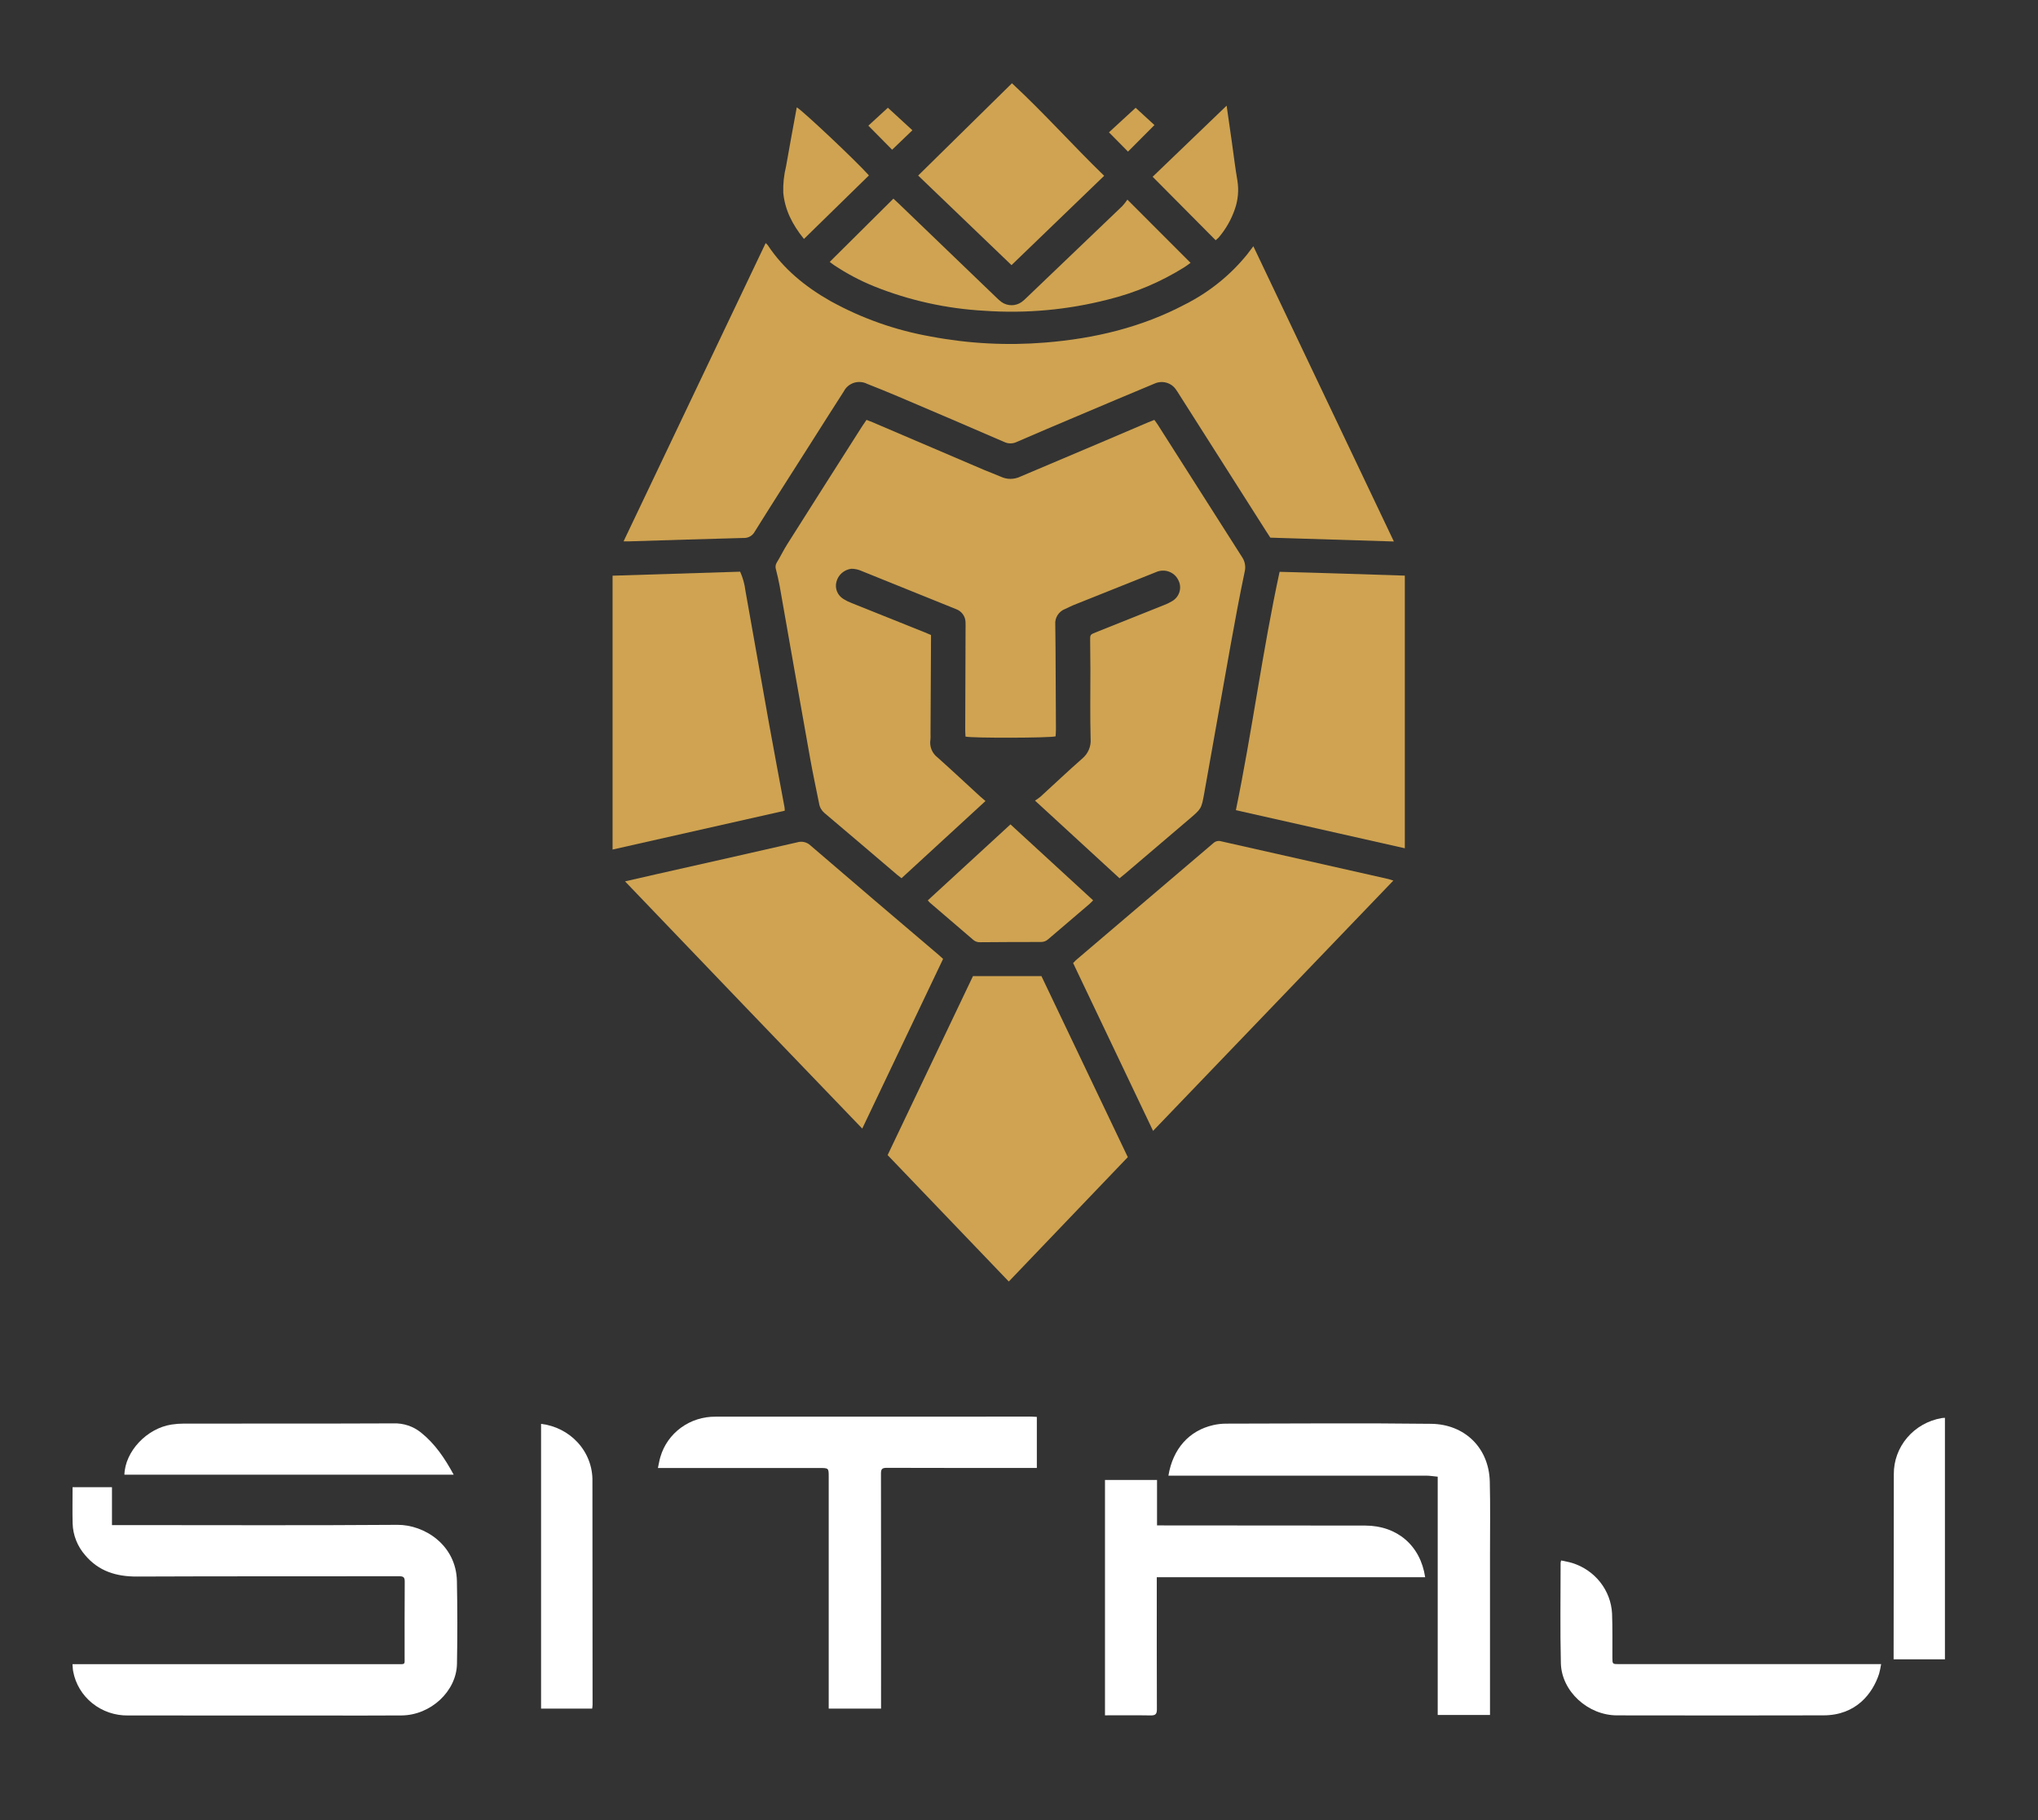 <svg xmlns="http://www.w3.org/2000/svg" width="300" height="268" viewBox="0 0 300 268" fill="none"><rect x="0" y="0" width="300" height="268" fill="#333333" stroke="none"/><path d="M10.682 218.964H16.483V224.541H19.106C32.237 224.541 45.369 224.602 58.499 224.503C62.441 224.474 67.154 227.441 67.259 232.793C67.339 236.85 67.341 240.908 67.268 244.967C67.195 249.021 63.386 252.531 59.114 252.565C55.199 252.597 51.284 252.577 47.369 252.577C37.861 252.577 28.352 252.574 18.844 252.57C16.929 252.598 15.066 251.96 13.588 250.772C12.109 249.583 11.111 247.921 10.772 246.081C10.708 245.766 10.709 245.439 10.671 245.02H12.193C27.635 245.02 43.076 245.02 58.518 245.019C59.706 245.019 59.559 245.092 59.561 243.973C59.565 240.271 59.547 236.568 59.577 232.866C59.582 232.235 59.4 232.072 58.76 232.073C45.896 232.093 33.032 232.06 20.168 232.116C17.111 232.129 14.527 231.33 12.546 228.983C11.396 227.674 10.741 226.019 10.691 224.295C10.648 222.546 10.682 220.794 10.682 218.964Z" fill="white"></path><path d="M152.626 208.609V216.126H151.752C144.676 216.126 137.599 216.136 130.523 216.11C129.834 216.108 129.68 216.314 129.681 216.95C129.699 228.152 129.704 239.354 129.694 250.557C129.694 250.861 129.694 251.165 129.694 251.558H121.989V250.544C121.989 239.508 121.989 228.472 121.989 217.436C121.989 216.134 121.989 216.134 120.619 216.134C113.056 216.134 105.493 216.134 97.93 216.134H96.848C96.984 215.52 97.061 214.992 97.217 214.488C97.717 212.773 98.781 211.266 100.244 210.198C101.707 209.13 103.489 208.561 105.316 208.579C120.831 208.569 136.346 208.567 151.86 208.571C152.096 208.571 152.333 208.594 152.626 208.609Z" fill="white"></path><path d="M171.995 217.263C172.643 213.317 175.029 210.628 178.601 209.817C179.216 209.678 179.845 209.607 180.477 209.605C190.542 209.591 200.608 209.506 210.672 209.629C215.578 209.689 219.177 213.133 219.302 218.14C219.392 221.745 219.332 225.353 219.333 228.959C219.335 236.576 219.335 244.193 219.333 251.809V252.496H211.635V217.414C210.995 217.355 210.454 217.26 209.912 217.26C197.562 217.255 185.212 217.256 172.862 217.263C172.576 217.263 172.29 217.263 171.995 217.263Z" fill="white"></path><path d="M170.282 232.216V233.167C170.282 239.314 170.27 245.461 170.298 251.608C170.302 252.301 170.152 252.577 169.392 252.563C167.162 252.524 164.93 252.549 162.657 252.549V217.896H170.319V224.588C170.716 224.588 171.026 224.588 171.335 224.588C181.208 224.594 191.082 224.601 200.955 224.61C205.684 224.62 209.1 227.563 209.788 232.216L170.282 232.216Z" fill="white"></path><path d="M276.908 245.01C276.833 245.489 276.733 245.965 276.609 246.434C275.669 249.321 273.244 252.541 268.434 252.552C259.852 252.571 251.27 252.574 242.689 252.561C241.133 252.562 239.577 252.555 238.021 252.554C233.776 252.553 229.868 249.033 229.765 244.875C229.643 239.942 229.729 235.005 229.727 230.07C229.743 229.961 229.766 229.853 229.798 229.747C230.358 229.873 230.923 229.96 231.462 230.128C233.092 230.642 234.523 231.629 235.566 232.956C236.609 234.283 237.213 235.887 237.3 237.558C237.383 239.714 237.338 241.875 237.349 244.034C237.353 245.009 237.351 245.01 238.324 245.01C250.796 245.01 263.268 245.01 275.74 245.01L276.908 245.01Z" fill="white"></path><path d="M18.312 217.119C18.414 213.685 21.619 210.289 25.258 209.735C25.858 209.644 26.464 209.598 27.071 209.598C37.357 209.589 47.643 209.61 57.929 209.566C59.395 209.518 60.828 209.995 61.959 210.906C64.048 212.575 65.48 214.72 66.784 217.119H18.312Z" fill="white"></path><path d="M79.647 251.556V209.637C81.718 209.882 83.628 210.849 85.024 212.361C86.473 213.931 87.253 215.981 87.207 218.094C87.22 229.055 87.227 240.017 87.228 250.978C87.228 251.162 87.193 251.346 87.172 251.556L79.647 251.556Z" fill="white"></path><path d="M286.3 244.305H278.746C278.746 243.849 278.746 243.409 278.746 242.969C278.754 234.33 278.764 225.691 278.776 217.052C278.759 215.087 279.455 213.179 280.741 211.667C282.027 210.155 283.82 209.135 285.802 208.789C285.943 208.763 286.09 208.764 286.3 208.747V244.305Z" fill="white"></path><path d="M152.357 117.875C152.641 117.695 152.914 117.499 153.175 117.288C155.211 115.429 157.21 113.53 159.281 111.709C159.716 111.353 160.058 110.901 160.277 110.391C160.496 109.88 160.587 109.326 160.542 108.774C160.449 105.39 160.514 102.001 160.509 98.614C160.507 97.193 160.488 95.772 160.474 94.35C160.464 93.441 160.461 93.438 161.304 93.102C164.653 91.762 168.003 90.422 171.353 89.082C171.758 88.932 172.147 88.745 172.515 88.522C173.059 88.215 173.458 87.712 173.628 87.122C173.798 86.531 173.725 85.9 173.426 85.361C173.143 84.797 172.647 84.364 172.042 84.152C171.438 83.94 170.772 83.967 170.187 84.227C166.09 85.856 161.996 87.493 157.904 89.138C157.533 89.287 157.187 89.495 156.818 89.649C156.35 89.823 155.953 90.141 155.686 90.555C155.419 90.969 155.298 91.456 155.34 91.943C155.352 93.062 155.371 94.181 155.378 95.299C155.401 99.321 155.421 103.343 155.438 107.365C155.439 107.722 155.406 108.08 155.39 108.411C154.635 108.657 143.102 108.689 142.127 108.45C142.112 108.152 142.082 107.828 142.083 107.505C142.097 102.546 142.114 97.587 142.133 92.627C142.134 92.295 142.146 91.961 142.129 91.63C142.126 91.202 141.988 90.785 141.736 90.436C141.483 90.086 141.127 89.82 140.716 89.674C136.092 87.796 131.464 85.927 126.832 84.068C126.359 83.853 125.844 83.741 125.322 83.739C124.796 83.805 124.303 84.026 123.91 84.373C123.517 84.72 123.241 85.176 123.121 85.68C122.997 86.153 123.032 86.652 123.22 87.104C123.408 87.557 123.739 87.939 124.166 88.194C124.528 88.424 124.915 88.617 125.319 88.768C128.923 90.218 132.529 91.664 136.137 93.105C136.422 93.218 136.701 93.344 137.047 93.492C137.047 93.796 137.048 94.09 137.047 94.384C137.023 98.981 136.999 103.577 136.975 108.173C136.99 108.415 136.986 108.657 136.962 108.898C136.88 109.392 136.937 109.898 137.125 110.363C137.314 110.828 137.628 111.235 138.035 111.54C140.136 113.419 142.193 115.346 144.27 117.251C144.494 117.457 144.732 117.65 145.067 117.938L132.707 129.3C132.452 129.101 132.256 128.96 132.073 128.804C128.501 125.763 124.938 122.712 121.351 119.688C120.931 119.329 120.655 118.837 120.572 118.298C120.124 116.076 119.648 113.857 119.25 111.626C117.743 103.173 116.248 94.718 114.766 86.26C114.624 85.457 114.424 84.664 114.232 83.87C114.171 83.703 114.149 83.524 114.166 83.347C114.184 83.17 114.24 82.999 114.331 82.845C114.875 81.97 115.312 81.032 115.863 80.162C119.539 74.349 123.226 68.543 126.924 62.742C127.117 62.44 127.329 62.148 127.555 61.818C127.887 61.948 128.174 62.051 128.453 62.171C133.952 64.521 139.451 66.872 144.949 69.223C145.743 69.562 146.56 69.848 147.349 70.196C147.783 70.398 148.257 70.504 148.738 70.504C149.219 70.506 149.693 70.402 150.128 70.202C154.296 68.424 158.473 66.668 162.645 64.899C164.773 63.996 166.897 63.083 169.024 62.177C169.304 62.058 169.591 61.953 169.924 61.822C170.099 62.066 170.266 62.276 170.409 62.501C174.544 68.998 178.679 75.493 182.816 81.988C183.037 82.306 183.187 82.666 183.256 83.044C183.325 83.422 183.313 83.81 183.219 84.183C182.473 87.734 181.811 91.302 181.168 94.872C179.85 102.191 178.576 109.519 177.259 116.838C176.853 119.091 176.821 119.091 175.051 120.603C171.904 123.292 168.754 125.977 165.6 128.658C165.368 128.855 165.126 129.042 164.797 129.309L152.357 117.875Z" fill="#CFA351"></path><path d="M186.994 79.159C186.764 78.804 186.565 78.5 186.37 78.193C182.107 71.489 177.844 64.785 173.582 58.082C173.419 57.825 173.266 57.56 173.081 57.319C172.745 56.838 172.245 56.49 171.671 56.336C171.096 56.182 170.484 56.233 169.945 56.48C166.158 58.053 162.384 59.653 158.608 61.251C155.626 62.512 152.644 63.77 149.677 65.063C149.391 65.204 149.075 65.278 148.755 65.28C148.435 65.282 148.118 65.212 147.831 65.074C142.627 62.819 137.414 60.583 132.192 58.368C130.689 57.728 129.172 57.118 127.652 56.517C127.354 56.366 127.028 56.275 126.693 56.248C126.359 56.221 126.022 56.26 125.702 56.361C125.383 56.463 125.087 56.625 124.833 56.839C124.578 57.053 124.369 57.314 124.219 57.607C122.554 60.192 120.915 62.792 119.265 65.386C116.538 69.676 113.793 73.955 111.104 78.266C110.946 78.567 110.702 78.816 110.402 78.983C110.101 79.15 109.757 79.228 109.412 79.206C103.806 79.346 98.202 79.534 92.598 79.705C92.354 79.713 92.11 79.706 91.79 79.706C98.776 65.038 105.727 50.446 112.706 35.793C112.819 35.88 112.921 35.979 113.012 36.088C115.35 39.63 118.566 42.236 122.255 44.33C126.842 46.868 131.835 48.631 137.024 49.546C142.567 50.596 148.231 50.895 153.857 50.434C161.088 49.85 168.025 48.209 174.45 44.812C177.986 43.026 181.092 40.529 183.563 37.483C183.86 37.106 184.145 36.719 184.498 36.255C191.401 50.762 198.263 65.181 205.183 79.723C199.047 79.533 193.02 79.346 186.994 79.159Z" fill="#CFA351"></path><path d="M205.104 129.649L169.736 166.501C165.78 158.196 161.884 150.017 157.967 141.793C158.097 141.643 158.236 141.5 158.381 141.364C165.125 135.622 171.869 129.878 178.611 124.133C178.763 123.989 178.953 123.889 179.16 123.843C179.366 123.796 179.582 123.806 179.783 123.871C187.978 125.731 196.174 127.581 204.373 129.421C204.58 129.468 204.781 129.547 205.104 129.649Z" fill="#CFA351"></path><path d="M92.007 129.765C93.719 129.374 95.22 129.027 96.724 128.687C103.596 127.136 110.472 125.597 117.339 124.021C117.681 123.915 118.046 123.902 118.395 123.984C118.744 124.066 119.063 124.241 119.318 124.488C125.57 129.865 131.842 135.22 138.133 140.555C138.363 140.751 138.583 140.958 138.828 141.177L126.926 166.162C115.25 154.023 103.68 141.969 92.007 129.765Z" fill="#CFA351"></path><path d="M143.223 143.715H153.304C157.528 152.57 161.765 161.454 166.016 170.366C160.196 176.45 154.357 182.555 148.497 188.681C142.533 182.455 136.613 176.276 130.661 170.064C134.847 161.284 139.022 152.527 143.223 143.715Z" fill="#CFA351"></path><path d="M90.173 125.08V84.76C96.45 84.563 102.688 84.366 108.952 84.169C109.353 85.065 109.615 86.013 109.732 86.984C110.884 93.382 111.992 99.786 113.14 106.184C113.899 110.409 114.702 114.627 115.482 118.848C115.509 118.991 115.504 119.14 115.52 119.36L90.173 125.08Z" fill="#CFA351"></path><path d="M206.796 84.75V124.892L181.926 119.282C184.329 107.623 185.833 95.871 188.359 84.189C194.539 84.341 200.619 84.553 206.796 84.75Z" fill="#CFA351"></path><path d="M165.956 29.394C169.164 32.605 172.168 35.61 175.255 38.699C174.937 38.925 174.657 39.139 174.361 39.329C170.892 41.508 167.082 43.122 163.081 44.105C157.168 45.624 151.039 46.182 144.94 45.756C139.334 45.453 133.819 44.23 128.628 42.141C126.57 41.302 124.605 40.259 122.764 39.028C122.515 38.86 122.284 38.668 122.139 38.558L131.512 29.248C131.751 29.47 131.998 29.692 132.237 29.921C137.048 34.549 141.859 39.177 146.67 43.805C146.907 44.045 147.16 44.267 147.43 44.471C147.86 44.774 148.376 44.937 148.907 44.937C149.437 44.937 149.953 44.774 150.383 44.47C150.652 44.266 150.906 44.044 151.142 43.804C155.835 39.318 160.525 34.828 165.213 30.336C165.481 30.038 165.729 29.724 165.956 29.394Z" fill="#CFA351"></path><path d="M148.897 39.035L135.156 25.847L148.963 12.259C153.656 16.604 157.889 21.378 162.537 25.882L148.897 39.035Z" fill="#CFA351"></path><path d="M136.571 132.565C140.617 128.846 144.649 125.141 148.745 121.375C152.805 125.106 156.837 128.811 160.912 132.556C160.719 132.751 160.567 132.928 160.391 133.079C158.363 134.812 156.327 136.536 154.306 138.277C154.015 138.548 153.628 138.696 153.226 138.689C150.252 138.689 147.278 138.7 144.303 138.725C143.932 138.75 143.566 138.63 143.285 138.392C141.15 136.548 139.003 134.719 136.861 132.882C136.759 132.782 136.662 132.676 136.571 132.565Z" fill="#CFA351"></path><path d="M180.564 15.557C180.84 17.48 181.087 19.183 181.329 20.886C181.602 22.8 181.825 24.722 182.156 26.627C182.373 28.005 182.249 29.413 181.794 30.735C181.273 32.289 180.453 33.733 179.377 34.988C179.243 35.124 179.101 35.251 178.95 35.37C175.871 32.269 172.817 29.192 169.672 26.025L180.564 15.557Z" fill="#CFA351"></path><path d="M118.343 35.182C116.593 33.009 115.543 30.885 115.299 28.381C115.258 27.058 115.399 25.736 115.718 24.45C116.216 21.563 116.76 18.684 117.285 15.808C117.909 16.068 125.897 23.57 127.91 25.825L118.343 35.182Z" fill="#CFA351"></path><path d="M166.045 22.323L163.243 19.482C164.554 18.276 165.827 17.105 167.171 15.87C168.146 16.765 169.081 17.625 169.939 18.412L166.045 22.323Z" fill="#CFA351"></path><path d="M131.324 22.044L127.825 18.502L130.7 15.86L134.308 19.178L131.324 22.044Z" fill="#CFA351"></path></svg>